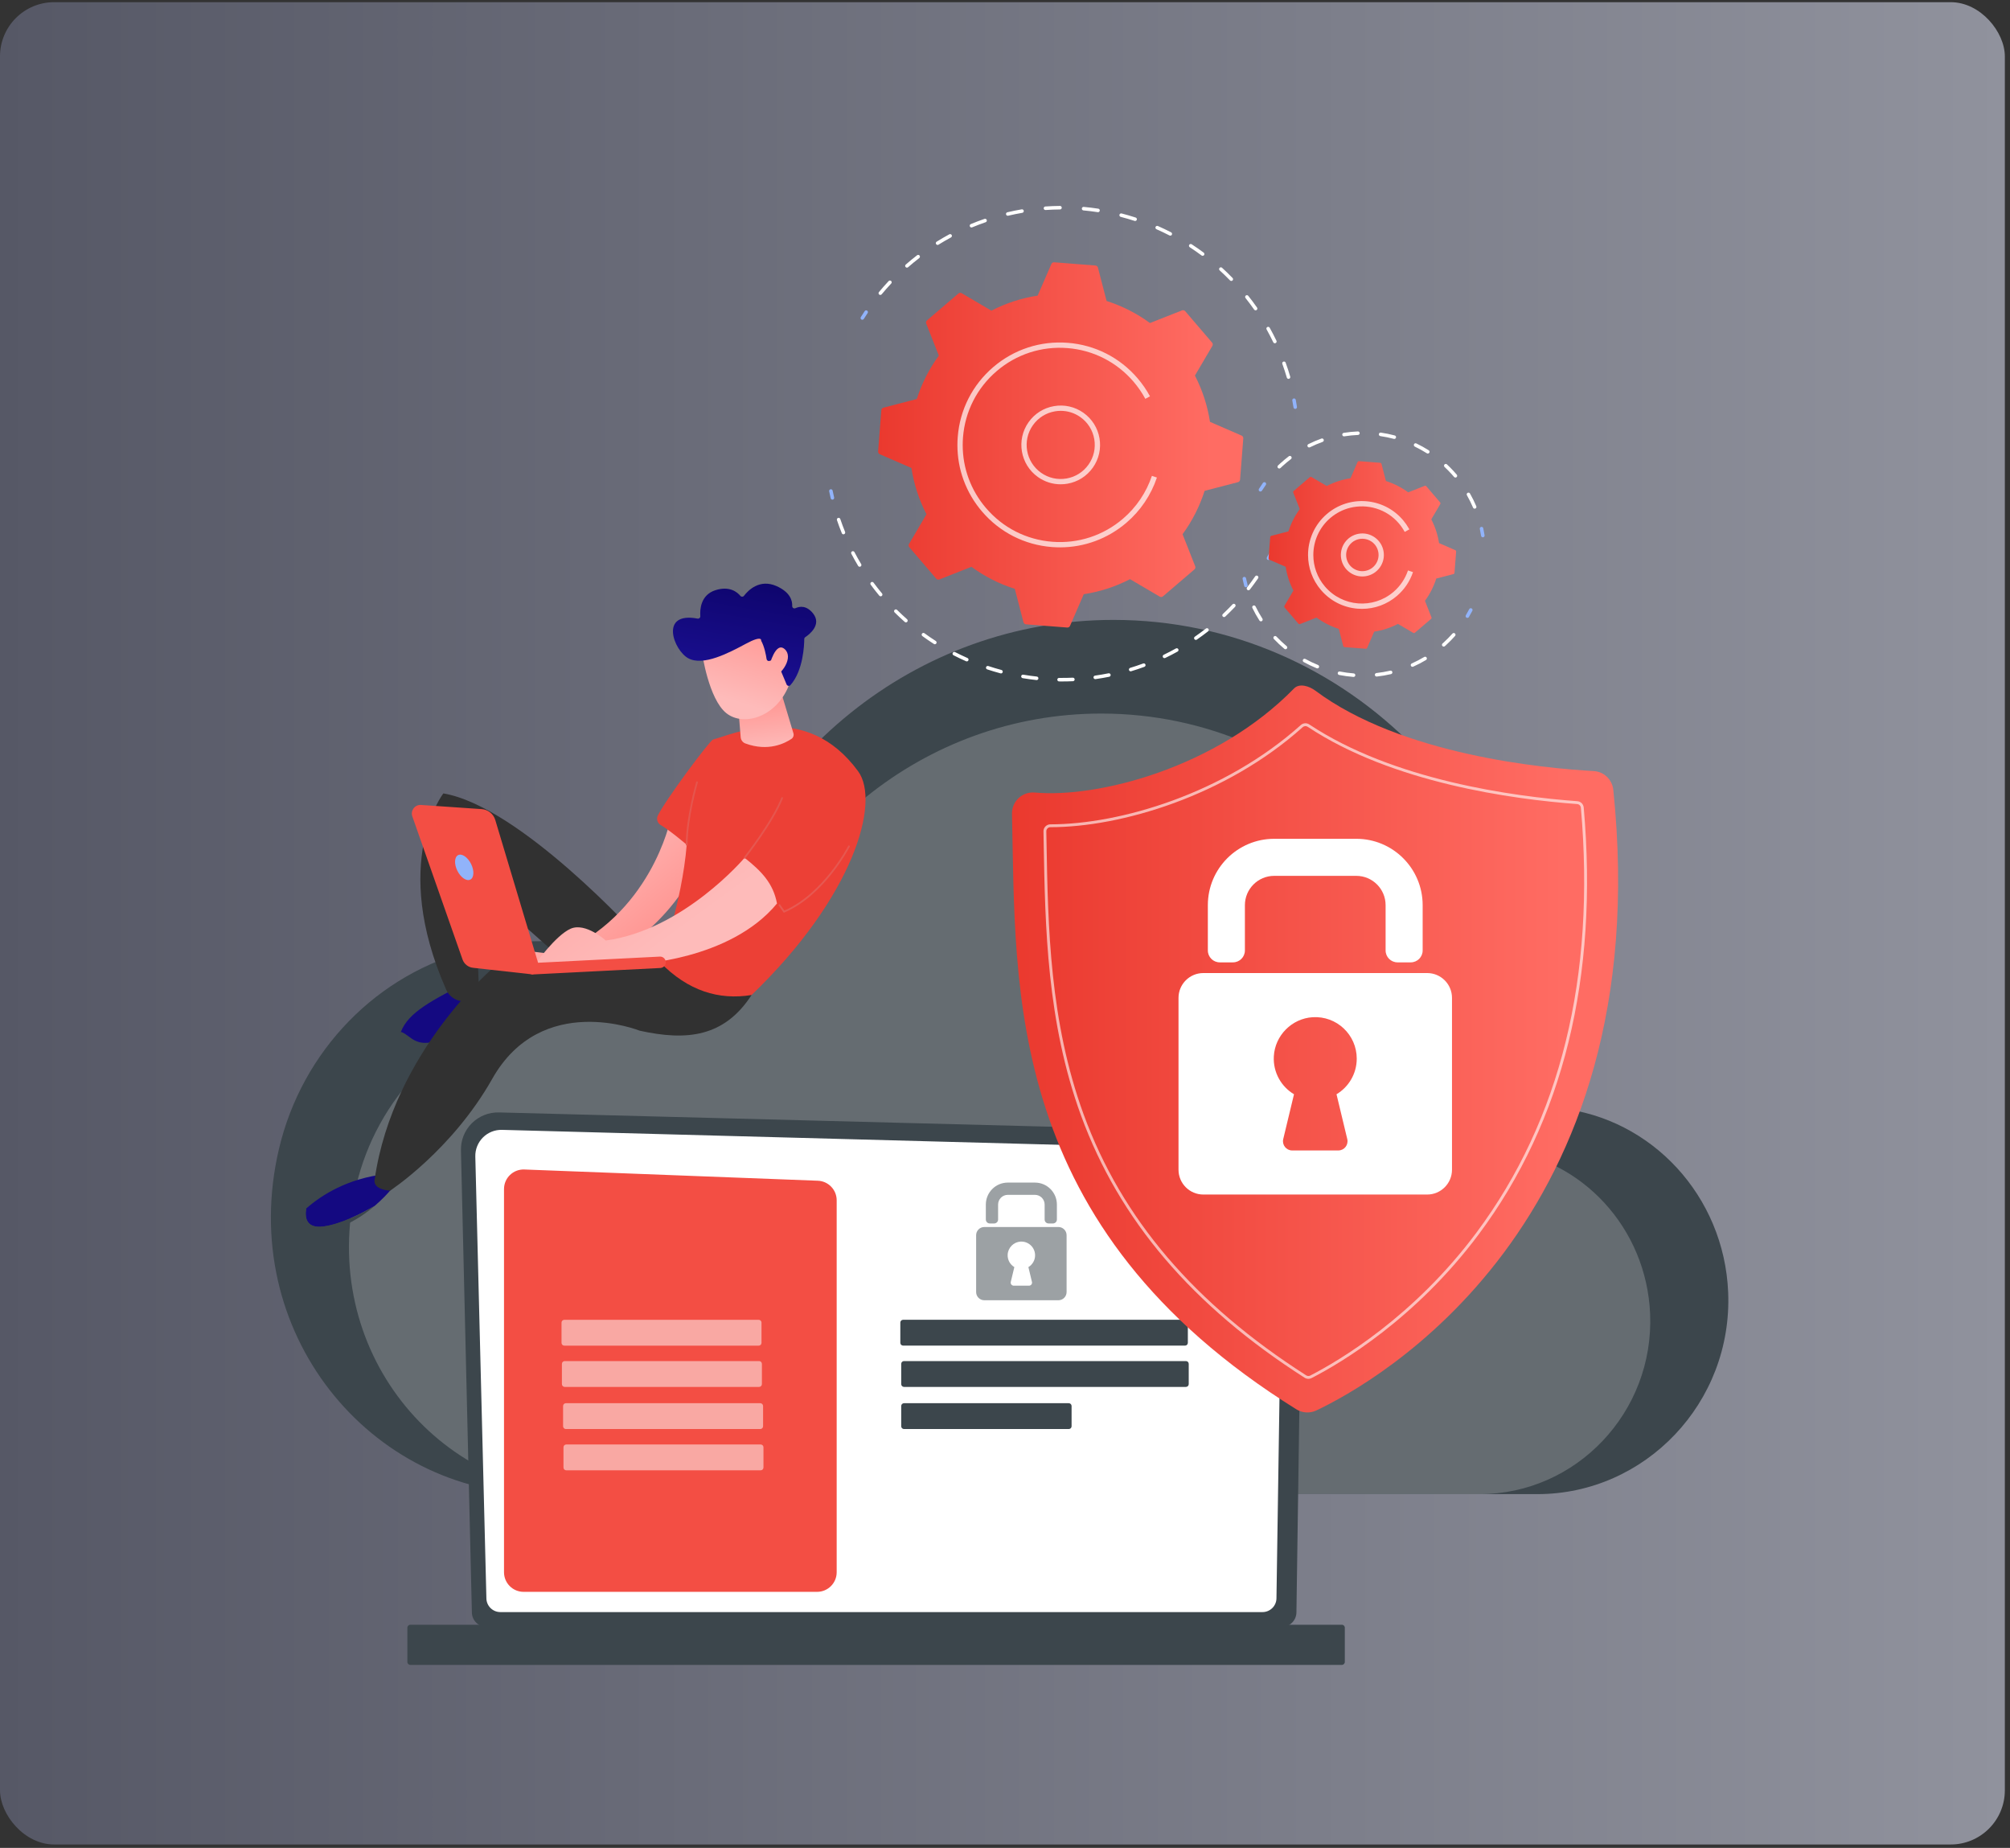 <svg width="371" height="341" viewBox="0 0 371 341" fill="none" xmlns="http://www.w3.org/2000/svg">
<rect x="0" y="0" width="371" height="341" fill="#333333" stroke="none"/>
<rect y="0.401" width="370.048" height="339.974" rx="10" fill="url(#paint0_linear_2024_8226)"/>
<path d="M51.482 212.056C55.746 193.856 69.689 179.57 87.44 175.2C99.643 172.196 111.352 173.808 121.248 178.676C124.53 180.29 128.431 178.463 129.34 174.848C138.088 140.081 168.877 114.395 205.519 114.395C248.967 114.395 284.189 150.509 284.189 195.058C284.189 196.241 284.166 197.856 284.146 199.406C284.3 202.738 285.718 204.152 287.836 204.507C304.859 206.324 318.237 220.713 318.979 238.46C319.832 258.838 303.656 275.721 283.763 275.721H99.759C68.26 275.721 43.597 245.711 51.482 212.056Z" fill="#3C464C"/>
<path opacity="0.21" d="M65.733 218.876C69.54 202.626 81.99 189.87 97.839 185.969C108.735 183.287 119.189 184.726 128.025 189.072C130.956 190.514 134.438 188.882 135.25 185.655C143.061 154.612 170.552 131.678 203.268 131.678C242.062 131.678 273.51 163.923 273.51 203.7C273.51 204.756 273.489 206.198 273.471 207.582C273.609 210.556 274.876 211.819 276.766 212.136C291.965 213.758 303.91 226.606 304.573 242.452C305.334 260.647 290.891 275.721 273.13 275.721H108.838C80.713 275.721 58.693 248.926 65.733 218.876Z" fill="white"/>
<path d="M87.097 297.522C87.097 299.013 88.318 300.233 89.811 300.233H236.577C238.07 300.233 239.291 299.013 239.291 297.522L240.512 213.179C240.512 211.688 238.755 208.777 235.535 208.995L92.099 205.284C90.227 205.236 88.416 205.957 87.089 207.279C85.763 208.601 85.037 210.408 85.082 212.279L87.097 297.522Z" fill="#3C464C"/>
<path d="M89.777 294.92C89.777 296.333 90.932 297.488 92.344 297.488H233.038C234.45 297.488 235.606 296.333 235.606 294.92L236.758 218.354C236.622 213.746 232.583 212.09 230.134 212.188L92.664 208.5C91.348 208.464 90.076 208.971 89.144 209.901C88.212 210.831 87.699 212.103 87.732 213.419L89.777 294.92Z" fill="white"/>
<path d="M234.085 258.546C234.083 258.546 234.082 258.546 234.082 258.546C233.872 258.543 233.706 258.372 233.709 258.164L233.8 251.954C233.803 251.749 233.971 251.584 234.176 251.584C234.178 251.584 234.18 251.584 234.18 251.584C234.39 251.587 234.556 251.758 234.552 251.966L234.461 258.175C234.458 258.381 234.29 258.546 234.085 258.546Z" fill="white"/>
<path d="M234.309 243.329C234.309 243.329 234.305 243.329 234.303 243.329C234.095 243.326 233.929 243.155 233.932 242.947L234.281 219.165C234.275 217.752 233.846 216.625 233.007 215.82C231.44 214.32 228.953 214.396 228.848 214.401L184.91 213.223C184.702 213.218 184.538 213.044 184.544 212.837C184.549 212.629 184.709 212.452 184.93 212.471L228.842 213.649C229.115 213.633 231.764 213.587 233.527 215.277C234.519 216.228 235.026 217.537 235.034 219.169L234.685 242.959C234.682 243.165 234.514 243.329 234.309 243.329Z" fill="white"/>
<path d="M75.738 307.235H247.675C247.976 307.235 248.222 306.989 248.222 306.688V300.371C248.222 300.07 247.976 299.824 247.675 299.824H75.738C75.437 299.824 75.191 300.07 75.191 300.371V306.688C75.191 306.989 75.437 307.235 75.738 307.235Z" fill="#3C464C"/>
<path d="M150.816 293.753H96.645C94.648 293.753 93.029 292.134 93.029 290.137V219.427C93.029 217.376 94.734 215.735 96.784 215.814L150.954 217.887C152.896 217.961 154.432 219.557 154.432 221.5V290.137C154.432 292.134 152.813 293.753 150.816 293.753Z" fill="#F34E44"/>
<path opacity="0.51" d="M140.041 248.321H104.159C103.875 248.321 103.644 248.09 103.644 247.805V244.068C103.644 243.783 103.875 243.552 104.159 243.552H140.041C140.326 243.552 140.557 243.783 140.557 244.068V247.805C140.557 248.09 140.326 248.321 140.041 248.321Z" fill="white"/>
<path opacity="0.51" d="M140.114 255.936H104.232C103.947 255.936 103.716 255.705 103.716 255.42V251.683C103.716 251.398 103.947 251.167 104.232 251.167H140.114C140.399 251.167 140.629 251.398 140.629 251.683V255.42C140.629 255.705 140.399 255.936 140.114 255.936Z" fill="white"/>
<path opacity="0.51" d="M140.33 263.711H104.448C104.164 263.711 103.933 263.48 103.933 263.195V259.458C103.933 259.173 104.164 258.942 104.448 258.942H140.33C140.615 258.942 140.846 259.173 140.846 259.458V263.195C140.846 263.48 140.615 263.711 140.33 263.711Z" fill="white"/>
<path opacity="0.51" d="M140.403 271.326H104.521C104.236 271.326 104.005 271.095 104.005 270.81V267.073C104.005 266.788 104.236 266.557 104.521 266.557H140.403C140.687 266.557 140.918 266.788 140.918 267.073V270.81C140.918 271.095 140.687 271.326 140.403 271.326Z" fill="white"/>
<path d="M218.733 248.315H166.694C166.409 248.315 166.179 248.084 166.179 247.799V244.062C166.179 243.777 166.41 243.546 166.694 243.546H218.733C219.018 243.546 219.249 243.777 219.249 244.062V247.799C219.249 248.084 219.018 248.315 218.733 248.315Z" fill="#3C464C"/>
<path d="M218.897 255.936H166.859C166.574 255.936 166.343 255.705 166.343 255.42V251.683C166.343 251.398 166.574 251.167 166.859 251.167H218.897C219.182 251.167 219.413 251.398 219.413 251.683V255.42C219.413 255.705 219.182 255.936 218.897 255.936Z" fill="#3C464C"/>
<path d="M197.274 263.711H166.859C166.574 263.711 166.343 263.48 166.343 263.195V259.458C166.343 259.173 166.574 258.942 166.859 258.942H197.274C197.559 258.942 197.79 259.173 197.79 259.458V263.195C197.79 263.48 197.559 263.711 197.274 263.711Z" fill="#3C464C"/>
<g opacity="0.51">
<path d="M194.351 225.773H193.543C193.141 225.773 192.816 225.448 192.816 225.047V222.284C192.816 221.295 192.014 220.493 191.025 220.493H186.016C185.027 220.493 184.226 221.295 184.226 222.284V225.047C184.226 225.448 183.9 225.773 183.499 225.773H182.69C182.289 225.773 181.964 225.448 181.964 225.047V222.284C181.964 220.045 183.778 218.231 186.016 218.231H191.025C193.264 218.231 195.078 220.045 195.078 222.284V225.047C195.078 225.448 194.753 225.773 194.351 225.773Z" fill="#3C464C"/>
<path d="M195.353 226.426H181.688C180.851 226.426 180.172 227.104 180.172 227.942V238.429C180.172 239.266 180.851 239.945 181.688 239.945H195.353C196.19 239.945 196.869 239.266 196.869 238.429V227.942C196.869 227.104 196.19 226.426 195.353 226.426ZM190.476 236.562C190.561 236.915 190.293 237.255 189.93 237.255H187.112C186.748 237.255 186.481 236.915 186.566 236.562L187.223 233.824C186.447 233.36 185.939 232.493 185.991 231.512C186.059 230.241 187.089 229.2 188.359 229.121C189.831 229.03 191.054 230.197 191.054 231.649C191.054 232.574 190.558 233.382 189.818 233.825L190.476 236.562Z" fill="#3C464C"/>
</g>
<path d="M234.129 103.34C234.075 103.34 234.021 103.327 233.971 103.299C233.814 103.212 233.757 103.014 233.844 102.857C234.054 102.48 234.257 102.1 234.454 101.718C234.536 101.559 234.732 101.496 234.893 101.578C235.052 101.661 235.115 101.857 235.033 102.017C234.832 102.405 234.626 102.79 234.413 103.173C234.354 103.28 234.243 103.34 234.129 103.34Z" fill="#91B3FA"/>
<path d="M196.052 125.752C195.859 125.752 195.667 125.751 195.475 125.748C195.295 125.746 195.152 125.598 195.154 125.418C195.156 125.24 195.302 125.097 195.479 125.097H195.484C196.326 125.109 197.176 125.095 198.017 125.057C198.184 125.045 198.348 125.187 198.356 125.367C198.365 125.547 198.226 125.699 198.046 125.707C197.385 125.737 196.714 125.752 196.052 125.752ZM191.341 125.498C191.329 125.498 191.317 125.497 191.305 125.496C190.455 125.404 189.598 125.286 188.758 125.145C188.581 125.115 188.462 124.948 188.491 124.77C188.521 124.593 188.689 124.472 188.866 124.503C189.694 124.642 190.538 124.758 191.375 124.849C191.554 124.868 191.683 125.029 191.664 125.207C191.646 125.374 191.505 125.498 191.341 125.498ZM202.16 125.324C202 125.324 201.861 125.206 201.838 125.044C201.813 124.866 201.937 124.701 202.115 124.676C202.948 124.559 203.788 124.415 204.612 124.249C204.787 124.214 204.96 124.328 204.996 124.504C205.031 124.68 204.917 124.852 204.741 124.887C203.904 125.056 203.051 125.201 202.206 125.321C202.19 125.323 202.175 125.324 202.16 125.324ZM184.761 124.272C184.733 124.272 184.704 124.268 184.676 124.26C183.851 124.04 183.023 123.793 182.213 123.525C182.042 123.468 181.95 123.284 182.006 123.113C182.062 122.943 182.246 122.851 182.417 122.907C183.215 123.17 184.032 123.415 184.844 123.632C185.018 123.678 185.121 123.856 185.075 124.03C185.036 124.175 184.904 124.272 184.761 124.272ZM208.698 123.882C208.558 123.882 208.429 123.791 208.386 123.651C208.334 123.479 208.432 123.297 208.604 123.245C209.41 123.001 210.218 122.729 211.006 122.439C211.174 122.377 211.361 122.463 211.424 122.632C211.486 122.801 211.399 122.988 211.231 123.05C210.431 123.345 209.611 123.62 208.792 123.868C208.761 123.878 208.729 123.882 208.698 123.882ZM178.445 122.052C178.401 122.052 178.357 122.043 178.314 122.024C177.532 121.679 176.751 121.307 175.993 120.918C175.834 120.836 175.771 120.64 175.853 120.48C175.935 120.321 176.13 120.257 176.291 120.339C177.037 120.722 177.806 121.089 178.577 121.428C178.742 121.501 178.816 121.693 178.743 121.858C178.69 121.979 178.57 122.052 178.445 122.052ZM214.936 121.451C214.815 121.451 214.698 121.384 214.642 121.267C214.564 121.105 214.632 120.911 214.794 120.832C215.551 120.468 216.308 120.075 217.044 119.666C217.202 119.578 217.399 119.635 217.487 119.792C217.574 119.949 217.518 120.147 217.361 120.235C216.614 120.65 215.846 121.049 215.077 121.419C215.031 121.441 214.983 121.451 214.936 121.451ZM172.549 118.887C172.489 118.887 172.428 118.87 172.374 118.835C171.655 118.374 170.941 117.886 170.252 117.384C170.107 117.279 170.074 117.075 170.18 116.93C170.286 116.784 170.49 116.753 170.635 116.858C171.314 117.352 172.017 117.833 172.725 118.287C172.877 118.384 172.921 118.586 172.824 118.737C172.761 118.834 172.656 118.887 172.549 118.887ZM220.724 118.087C220.621 118.087 220.519 118.038 220.456 117.946C220.354 117.798 220.391 117.595 220.539 117.493C221.232 117.016 221.919 116.511 222.582 115.994C222.724 115.883 222.929 115.908 223.04 116.05C223.15 116.192 223.125 116.397 222.983 116.507C222.309 117.032 221.612 117.544 220.909 118.029C220.852 118.068 220.788 118.087 220.724 118.087ZM167.213 114.851C167.136 114.851 167.059 114.824 166.997 114.769C166.36 114.205 165.729 113.613 165.122 113.01C164.995 112.883 164.994 112.677 165.121 112.549C165.248 112.422 165.454 112.421 165.581 112.548C166.179 113.143 166.801 113.726 167.429 114.281C167.563 114.401 167.576 114.606 167.457 114.741C167.392 114.814 167.303 114.851 167.213 114.851ZM225.932 113.874C225.845 113.874 225.759 113.839 225.695 113.772C225.571 113.641 225.577 113.435 225.708 113.311C226.321 112.733 226.924 112.131 227.5 111.52C227.624 111.39 227.83 111.384 227.96 111.507C228.091 111.631 228.097 111.837 227.974 111.967C227.388 112.587 226.777 113.199 226.155 113.785C226.092 113.844 226.012 113.874 225.932 113.874ZM162.552 110.045C162.458 110.045 162.366 110.005 162.301 109.928C161.756 109.273 161.222 108.592 160.714 107.905C160.607 107.76 160.638 107.557 160.782 107.45C160.928 107.343 161.131 107.374 161.238 107.518C161.738 108.195 162.264 108.866 162.802 109.511C162.917 109.649 162.898 109.855 162.76 109.97C162.699 110.02 162.625 110.045 162.552 110.045ZM230.437 108.924C230.367 108.924 230.297 108.901 230.237 108.855C230.095 108.745 230.07 108.54 230.18 108.398C230.699 107.732 231.202 107.045 231.677 106.355C231.779 106.206 231.982 106.169 232.13 106.271C232.278 106.373 232.315 106.575 232.214 106.723C231.731 107.424 231.22 108.122 230.694 108.798C230.63 108.88 230.534 108.924 230.437 108.924ZM158.673 104.588C158.563 104.588 158.455 104.532 158.394 104.43C157.953 103.696 157.529 102.941 157.136 102.187C157.053 102.028 157.114 101.831 157.274 101.748C157.432 101.665 157.63 101.726 157.713 101.886C158.101 102.628 158.518 103.371 158.952 104.095C159.045 104.249 158.995 104.449 158.841 104.542C158.788 104.573 158.73 104.588 158.673 104.588ZM155.681 98.6C155.553 98.6 155.431 98.523 155.379 98.396C155.057 97.603 154.756 96.792 154.483 95.986C154.425 95.816 154.516 95.631 154.687 95.574C154.855 95.516 155.041 95.608 155.099 95.778C155.368 96.572 155.665 97.37 155.983 98.152C156.05 98.318 155.97 98.508 155.803 98.576C155.763 98.592 155.722 98.6 155.681 98.6Z" fill="white"/>
<path d="M153.644 92.204C153.497 92.204 153.363 92.103 153.328 91.953C153.228 91.526 153.134 91.1 153.047 90.672C153.011 90.496 153.125 90.324 153.301 90.288C153.477 90.253 153.649 90.365 153.685 90.542C153.771 90.964 153.863 91.384 153.962 91.804C154.003 91.979 153.894 92.154 153.719 92.195C153.694 92.201 153.669 92.204 153.644 92.204Z" fill="#91B3FA"/>
<path d="M159.164 59.01C159.104 59.01 159.044 58.994 158.99 58.96C158.838 58.864 158.793 58.663 158.889 58.511C159.121 58.142 159.359 57.776 159.604 57.413C159.704 57.263 159.906 57.223 160.055 57.324C160.205 57.424 160.244 57.627 160.144 57.776C159.903 58.134 159.668 58.495 159.439 58.858C159.378 58.956 159.272 59.01 159.164 59.01Z" fill="#91B3FA"/>
<path d="M237.832 69.914C237.691 69.914 237.561 69.823 237.519 69.68C237.271 68.832 236.992 67.98 236.691 67.149C236.63 66.98 236.718 66.793 236.887 66.732C237.055 66.671 237.243 66.759 237.304 66.928C237.609 67.771 237.892 68.636 238.144 69.497C238.195 69.67 238.096 69.851 237.923 69.901C237.893 69.91 237.862 69.914 237.832 69.914ZM235.31 63.344C235.188 63.344 235.072 63.276 235.016 63.16C234.632 62.361 234.219 61.566 233.788 60.796C233.7 60.639 233.756 60.441 233.913 60.353C234.07 60.266 234.269 60.322 234.356 60.478C234.793 61.26 235.213 62.067 235.603 62.878C235.681 63.04 235.612 63.234 235.45 63.312C235.405 63.334 235.357 63.344 235.31 63.344ZM231.755 57.27C231.652 57.27 231.551 57.221 231.488 57.131C230.982 56.408 230.445 55.69 229.894 54.997C229.782 54.856 229.805 54.652 229.946 54.54C230.087 54.427 230.291 54.451 230.403 54.592C230.963 55.295 231.507 56.023 232.021 56.758C232.124 56.905 232.089 57.108 231.941 57.211C231.885 57.251 231.819 57.27 231.755 57.27ZM162.485 54.429C162.412 54.429 162.338 54.404 162.277 54.354C162.139 54.239 162.12 54.034 162.235 53.896C162.806 53.208 163.408 52.526 164.024 51.87C164.147 51.738 164.353 51.732 164.484 51.855C164.615 51.978 164.622 52.184 164.499 52.315C163.892 52.962 163.298 53.634 162.736 54.311C162.671 54.389 162.579 54.429 162.485 54.429ZM227.269 51.846C227.184 51.846 227.099 51.813 227.036 51.748C226.422 51.115 225.779 50.492 225.124 49.895C224.991 49.773 224.982 49.568 225.103 49.435C225.224 49.301 225.43 49.292 225.563 49.413C226.228 50.02 226.88 50.653 227.503 51.294C227.628 51.423 227.625 51.629 227.496 51.755C227.433 51.816 227.351 51.846 227.269 51.846ZM167.4 49.391C167.309 49.391 167.219 49.354 167.155 49.28C167.036 49.145 167.05 48.939 167.185 48.821C167.863 48.229 168.566 47.652 169.275 47.104C169.419 46.995 169.622 47.021 169.732 47.163C169.842 47.305 169.815 47.51 169.673 47.62C168.974 48.159 168.281 48.728 167.614 49.311C167.552 49.365 167.476 49.391 167.4 49.391ZM221.98 47.208C221.912 47.208 221.845 47.187 221.786 47.144C221.076 46.617 220.342 46.105 219.601 45.623C219.451 45.526 219.408 45.324 219.506 45.173C219.604 45.023 219.805 44.98 219.957 45.078C220.708 45.567 221.454 46.086 222.174 46.621C222.319 46.729 222.349 46.933 222.242 47.077C222.178 47.163 222.079 47.208 221.98 47.208ZM173.056 45.2C172.947 45.2 172.841 45.145 172.779 45.046C172.684 44.894 172.731 44.693 172.883 44.598C173.645 44.124 174.432 43.667 175.222 43.24C175.381 43.154 175.578 43.214 175.664 43.372C175.749 43.53 175.69 43.727 175.532 43.813C174.753 44.233 173.978 44.683 173.227 45.15C173.174 45.184 173.115 45.2 173.056 45.2ZM216.01 43.486C215.96 43.486 215.909 43.474 215.862 43.45C215.077 43.045 214.268 42.659 213.459 42.303C213.294 42.231 213.219 42.039 213.292 41.874C213.364 41.71 213.556 41.635 213.721 41.708C214.542 42.069 215.363 42.46 216.16 42.871C216.32 42.953 216.382 43.15 216.3 43.309C216.242 43.422 216.128 43.486 216.01 43.486ZM179.314 41.977C179.186 41.977 179.065 41.901 179.013 41.776C178.944 41.61 179.023 41.42 179.189 41.351C180.015 41.007 180.866 40.684 181.717 40.391C181.887 40.333 182.072 40.422 182.131 40.592C182.189 40.762 182.099 40.948 181.929 41.006C181.091 41.295 180.253 41.613 179.439 41.952C179.398 41.969 179.355 41.977 179.314 41.977ZM209.516 40.779C209.483 40.779 209.449 40.774 209.416 40.763C208.576 40.491 207.715 40.241 206.859 40.02C206.685 39.976 206.58 39.798 206.625 39.624C206.669 39.45 206.85 39.345 207.021 39.39C207.89 39.614 208.764 39.867 209.617 40.144C209.788 40.199 209.881 40.383 209.826 40.554C209.781 40.692 209.654 40.779 209.516 40.779ZM186.01 39.812C185.863 39.812 185.729 39.711 185.693 39.561C185.652 39.386 185.761 39.211 185.936 39.17C186.811 38.964 187.703 38.782 188.585 38.631C188.767 38.603 188.931 38.72 188.961 38.897C188.992 39.075 188.872 39.243 188.695 39.273C187.826 39.422 186.947 39.6 186.085 39.804C186.06 39.809 186.035 39.812 186.01 39.812ZM202.67 39.156C202.654 39.156 202.637 39.154 202.62 39.152C201.746 39.017 200.857 38.909 199.976 38.829C199.797 38.813 199.666 38.654 199.682 38.475C199.698 38.296 199.853 38.164 200.035 38.181C200.929 38.262 201.832 38.372 202.719 38.508C202.897 38.536 203.019 38.702 202.991 38.879C202.967 39.04 202.828 39.156 202.67 39.156ZM192.969 38.756C192.799 38.756 192.656 38.625 192.644 38.453C192.632 38.274 192.767 38.118 192.946 38.106C193.84 38.043 194.749 38.008 195.647 38H195.65C195.829 38 195.974 38.144 195.976 38.323C195.977 38.503 195.833 38.649 195.653 38.651C194.768 38.659 193.872 38.694 192.992 38.755C192.984 38.756 192.976 38.756 192.969 38.756Z" fill="white"/>
<path d="M239.07 75.456C238.912 75.456 238.773 75.341 238.748 75.181C238.682 74.756 238.61 74.331 238.53 73.908C238.497 73.731 238.614 73.561 238.791 73.528C238.966 73.497 239.137 73.612 239.17 73.788C239.25 74.218 239.324 74.649 239.392 75.08C239.419 75.258 239.298 75.425 239.12 75.452C239.103 75.455 239.086 75.456 239.07 75.456Z" fill="#91B3FA"/>
<path d="M229.482 80.902C229.499 80.68 229.374 80.471 229.169 80.382L223.334 77.847C222.883 74.911 221.961 72.025 220.556 69.309L223.776 63.828C223.889 63.635 223.867 63.392 223.722 63.223L218.762 57.424C218.617 57.255 218.38 57.196 218.173 57.278L212.259 59.61C209.793 57.801 207.085 56.443 204.254 55.543L202.653 49.385C202.597 49.169 202.411 49.013 202.188 48.996L194.58 48.403C194.358 48.386 194.149 48.511 194.06 48.716L191.525 54.551C188.589 55.002 185.703 55.924 182.987 57.329L177.505 54.109C177.313 53.996 177.07 54.018 176.901 54.163L171.102 59.123C170.933 59.268 170.874 59.505 170.956 59.712L173.288 65.627C171.479 68.092 170.121 70.8 169.22 73.631L163.063 75.232C162.847 75.288 162.691 75.475 162.673 75.697L162.081 83.305C162.063 83.527 162.189 83.736 162.394 83.825L168.229 86.36C168.679 89.296 169.602 92.182 171.007 94.898L167.787 100.38C167.674 100.572 167.695 100.815 167.84 100.984L172.801 106.783C172.946 106.953 173.182 107.011 173.39 106.929L179.304 104.597C181.769 106.406 184.478 107.765 187.309 108.665L188.909 114.822C188.965 115.038 189.152 115.194 189.375 115.211L196.983 115.804C197.205 115.822 197.414 115.696 197.503 115.491L200.037 109.656C202.974 109.206 205.86 108.283 208.575 106.878L214.058 110.098C214.25 110.211 214.493 110.19 214.662 110.045L220.461 105.084C220.63 104.939 220.689 104.703 220.607 104.495L218.275 98.581C220.084 96.115 221.442 93.407 222.342 90.576L228.5 88.976C228.716 88.919 228.872 88.733 228.89 88.51L229.482 80.902Z" fill="url(#paint1_linear_2024_8226)"/>
<path opacity="0.7" d="M195.766 89.37C194.276 89.37 192.826 88.911 191.585 88.033C188.315 85.719 187.538 81.177 189.852 77.908C190.972 76.324 192.643 75.271 194.556 74.944C196.468 74.617 198.394 75.054 199.977 76.174C201.561 77.295 202.614 78.966 202.941 80.878C203.269 82.791 202.832 84.716 201.711 86.3C200.59 87.884 198.919 88.936 197.007 89.264C196.593 89.335 196.178 89.37 195.766 89.37ZM195.795 75.814C195.438 75.814 195.079 75.845 194.72 75.906C193.065 76.189 191.619 77.1 190.649 78.471C188.646 81.301 189.319 85.233 192.149 87.236C193.52 88.207 195.186 88.584 196.842 88.301C198.498 88.018 199.943 87.107 200.914 85.736C201.884 84.365 202.262 82.698 201.979 81.043C201.695 79.388 200.785 77.942 199.414 76.971C198.339 76.211 197.084 75.814 195.795 75.814Z" fill="white"/>
<path opacity="0.7" d="M195.649 101.007C195.152 101.007 194.652 100.988 194.151 100.949C189.117 100.557 184.538 98.228 181.256 94.391C178.301 90.937 176.716 86.633 176.716 82.135C176.716 81.637 176.735 81.138 176.775 80.636C177.167 75.603 179.496 71.023 183.332 67.741C187.169 64.459 192.053 62.868 197.087 63.26C202.121 63.652 206.701 65.981 209.982 69.818C210.859 70.842 211.625 71.958 212.261 73.134L211.402 73.598C210.799 72.483 210.072 71.424 209.24 70.452C206.128 66.814 201.785 64.605 197.012 64.233C192.238 63.865 187.606 65.371 183.967 68.483C180.329 71.595 178.12 75.939 177.748 80.712C177.711 81.187 177.693 81.661 177.693 82.133C177.693 86.399 179.195 90.481 181.998 93.757C185.11 97.395 189.453 99.603 194.227 99.975C199.003 100.348 203.633 98.838 207.271 95.726C209.741 93.613 211.588 90.877 212.614 87.812L213.54 88.123C212.458 91.355 210.51 94.24 207.906 96.468C204.451 99.423 200.147 101.007 195.649 101.007Z" fill="white"/>
<path d="M270.843 114.025C270.787 114.025 270.73 114.011 270.678 113.98C270.523 113.888 270.472 113.689 270.564 113.534C270.782 113.164 270.991 112.787 271.185 112.412C271.267 112.252 271.463 112.19 271.624 112.272C271.783 112.354 271.846 112.551 271.764 112.711C271.564 113.097 271.349 113.485 271.124 113.866C271.063 113.968 270.955 114.025 270.843 114.025Z" fill="#91B3FA"/>
<path d="M249.835 124.919C249.827 124.919 249.818 124.919 249.81 124.918C248.927 124.849 248.04 124.727 247.174 124.556C246.997 124.521 246.883 124.349 246.917 124.173C246.952 123.997 247.124 123.882 247.3 123.917C248.142 124.083 249.003 124.202 249.861 124.269C250.04 124.284 250.174 124.44 250.16 124.619C250.146 124.79 250.004 124.919 249.835 124.919ZM254.093 124.85C253.929 124.85 253.788 124.727 253.769 124.561C253.749 124.382 253.878 124.221 254.057 124.201C254.913 124.105 255.771 123.958 256.605 123.764C256.778 123.722 256.955 123.832 256.995 124.008C257.036 124.183 256.927 124.358 256.752 124.398C255.893 124.598 255.011 124.75 254.129 124.848C254.117 124.85 254.105 124.85 254.093 124.85ZM243.156 123.343C243.115 123.343 243.074 123.335 243.033 123.319C242.215 122.986 241.407 122.601 240.632 122.174C240.474 122.087 240.417 121.889 240.503 121.732C240.59 121.574 240.788 121.517 240.946 121.604C241.699 122.018 242.484 122.392 243.279 122.715C243.445 122.783 243.525 122.973 243.458 123.14C243.406 123.266 243.285 123.343 243.156 123.343ZM260.716 123.051C260.591 123.051 260.472 122.979 260.418 122.858C260.345 122.694 260.419 122.501 260.583 122.428C261.367 122.077 262.14 121.676 262.877 121.236C263.03 121.143 263.231 121.194 263.323 121.348C263.415 121.503 263.365 121.703 263.211 121.795C262.451 122.248 261.656 122.661 260.848 123.022C260.805 123.042 260.76 123.051 260.716 123.051ZM237.275 119.81C237.202 119.81 237.128 119.786 237.067 119.735C236.39 119.17 235.738 118.557 235.128 117.914C235.004 117.783 235.009 117.577 235.14 117.453C235.27 117.33 235.477 117.335 235.6 117.466C236.193 118.091 236.827 118.686 237.484 119.235C237.622 119.35 237.641 119.556 237.525 119.694C237.461 119.771 237.369 119.81 237.275 119.81ZM266.476 119.32C266.386 119.32 266.297 119.283 266.233 119.211C266.113 119.077 266.125 118.871 266.259 118.751L266.45 118.579C267.023 118.056 267.573 117.499 268.087 116.922C268.206 116.787 268.412 116.775 268.546 116.895C268.681 117.015 268.693 117.221 268.573 117.355C268.045 117.949 267.478 118.523 266.889 119.06L266.693 119.237C266.63 119.292 266.553 119.32 266.476 119.32ZM232.737 114.663C232.63 114.663 232.525 114.61 232.463 114.513C231.986 113.769 231.548 112.988 231.162 112.191C231.083 112.029 231.151 111.835 231.312 111.756C231.475 111.678 231.669 111.745 231.747 111.907C232.123 112.68 232.548 113.439 233.011 114.162C233.108 114.313 233.064 114.515 232.913 114.612C232.858 114.647 232.797 114.663 232.737 114.663Z" fill="white"/>
<path d="M229.969 108.369C229.825 108.369 229.693 108.273 229.654 108.127C229.542 107.704 229.441 107.272 229.354 106.842C229.318 106.666 229.431 106.494 229.608 106.459C229.784 106.423 229.956 106.536 229.991 106.713C230.076 107.13 230.175 107.549 230.284 107.961C230.33 108.134 230.226 108.313 230.052 108.359C230.024 108.366 229.996 108.369 229.969 108.369Z" fill="#91B3FA"/>
<path d="M232.65 90.705C232.59 90.705 232.53 90.689 232.476 90.655C232.324 90.559 232.279 90.358 232.375 90.206C232.608 89.835 232.856 89.466 233.111 89.109C233.215 88.964 233.419 88.93 233.565 89.034C233.711 89.138 233.745 89.342 233.64 89.488C233.393 89.834 233.152 90.192 232.925 90.553C232.864 90.651 232.758 90.705 232.65 90.705Z" fill="#91B3FA"/>
<path d="M272.189 93.871C272.063 93.871 271.943 93.796 271.89 93.672C271.56 92.895 271.18 92.128 270.761 91.393C270.672 91.237 270.727 91.038 270.883 90.949C271.039 90.86 271.238 90.915 271.327 91.071C271.758 91.828 272.149 92.617 272.489 93.418C272.56 93.583 272.482 93.774 272.317 93.845C272.275 93.862 272.232 93.871 272.189 93.871ZM268.638 88.128C268.546 88.128 268.454 88.089 268.39 88.013C268.224 87.818 268.054 87.625 267.88 87.434C267.482 86.999 267.063 86.575 266.634 86.173C266.502 86.05 266.496 85.844 266.618 85.713C266.741 85.581 266.947 85.575 267.079 85.698C267.52 86.111 267.952 86.548 268.36 86.996C268.54 87.192 268.715 87.39 268.886 87.591C269.002 87.728 268.986 87.934 268.849 88.05C268.788 88.102 268.713 88.128 268.638 88.128ZM236.121 86.458C236.035 86.458 235.949 86.425 235.885 86.358C235.761 86.227 235.766 86.021 235.896 85.897C236.028 85.772 236.161 85.647 236.296 85.524C236.805 85.06 237.34 84.614 237.887 84.198C238.03 84.089 238.234 84.117 238.343 84.261C238.452 84.404 238.424 84.608 238.281 84.716C237.749 85.121 237.229 85.554 236.735 86.004C236.604 86.125 236.474 86.246 236.346 86.368C236.282 86.428 236.202 86.458 236.121 86.458ZM263.542 83.698C263.482 83.698 263.422 83.682 263.368 83.648C262.654 83.196 261.906 82.782 261.145 82.416C260.983 82.339 260.914 82.144 260.992 81.982C261.07 81.82 261.263 81.751 261.426 81.83C262.21 82.206 262.98 82.633 263.716 83.097C263.868 83.194 263.913 83.394 263.817 83.546C263.755 83.644 263.65 83.698 263.542 83.698ZM241.644 82.574C241.524 82.574 241.409 82.508 241.352 82.393C241.272 82.232 241.338 82.037 241.499 81.957C242.276 81.57 243.087 81.225 243.907 80.929C244.077 80.869 244.263 80.956 244.324 81.125C244.385 81.294 244.297 81.481 244.128 81.542C243.331 81.829 242.543 82.164 241.788 82.54C241.742 82.563 241.692 82.574 241.644 82.574ZM257.356 80.998C257.329 80.998 257.3 80.995 257.272 80.987C256.456 80.77 255.618 80.599 254.781 80.477C254.603 80.451 254.48 80.286 254.506 80.108C254.532 79.93 254.696 79.802 254.875 79.833C255.736 79.958 256.599 80.135 257.44 80.358C257.613 80.404 257.717 80.582 257.671 80.756C257.632 80.902 257.5 80.998 257.356 80.998ZM248.076 80.522C247.918 80.522 247.78 80.407 247.754 80.247C247.726 80.07 247.847 79.903 248.025 79.875C248.882 79.739 249.759 79.652 250.63 79.615C250.81 79.611 250.962 79.747 250.969 79.927C250.977 80.106 250.837 80.258 250.658 80.266C249.811 80.301 248.96 80.386 248.127 80.518C248.11 80.521 248.092 80.522 248.076 80.522Z" fill="white"/>
<path d="M273.696 99.153C273.539 99.153 273.4 99.038 273.375 98.877C273.309 98.457 273.231 98.033 273.141 97.617C273.103 97.441 273.215 97.268 273.39 97.23C273.569 97.192 273.739 97.304 273.777 97.479C273.87 97.907 273.951 98.344 274.018 98.777C274.046 98.954 273.924 99.121 273.747 99.149C273.73 99.151 273.713 99.153 273.696 99.153Z" fill="#91B3FA"/>
<path d="M268.771 101.792C268.78 101.678 268.716 101.57 268.611 101.525L265.613 100.223C265.382 98.714 264.908 97.232 264.186 95.837L265.84 93.021C265.898 92.922 265.887 92.797 265.813 92.71L263.265 89.732C263.19 89.645 263.069 89.614 262.962 89.656L259.924 90.854C258.658 89.925 257.267 89.228 255.812 88.765L254.99 85.602C254.961 85.491 254.865 85.411 254.751 85.402L250.843 85.098C250.729 85.089 250.621 85.153 250.576 85.258L249.274 88.256C247.765 88.487 246.283 88.961 244.888 89.683L242.072 88.029C241.973 87.971 241.849 87.982 241.762 88.056L238.783 90.605C238.696 90.679 238.665 90.8 238.708 90.907L239.906 93.945C238.976 95.212 238.279 96.603 237.816 98.057L234.653 98.879C234.543 98.908 234.462 99.004 234.453 99.118L234.149 103.026C234.14 103.14 234.204 103.248 234.309 103.293L237.307 104.595C237.538 106.104 238.012 107.586 238.734 108.981L237.08 111.797C237.022 111.896 237.033 112.021 237.107 112.108L239.655 115.087C239.73 115.174 239.851 115.204 239.958 115.162L242.996 113.964C244.262 114.893 245.654 115.591 247.108 116.053L247.93 119.216C247.959 119.327 248.055 119.407 248.169 119.416L252.077 119.721C252.191 119.729 252.299 119.665 252.344 119.56L253.646 116.563C255.155 116.331 256.637 115.857 258.032 115.135L260.848 116.789C260.947 116.847 261.072 116.836 261.159 116.762L264.137 114.214C264.224 114.139 264.255 114.018 264.213 113.911L263.015 110.873C263.944 109.607 264.641 108.216 265.104 106.761L268.267 105.939C268.378 105.91 268.458 105.814 268.467 105.7L268.771 101.792Z" fill="url(#paint2_linear_2024_8226)"/>
<path opacity="0.7" d="M251.451 106.379C250.637 106.379 249.845 106.129 249.167 105.649C247.381 104.385 246.956 101.903 248.22 100.116C248.833 99.251 249.746 98.676 250.79 98.497C251.835 98.318 252.888 98.557 253.753 99.169C254.618 99.782 255.193 100.695 255.372 101.739C255.551 102.785 255.312 103.837 254.699 104.702C254.087 105.567 253.174 106.143 252.129 106.321C251.903 106.36 251.676 106.379 251.451 106.379ZM251.464 99.418C250.525 99.418 249.6 99.857 249.017 100.68C248.064 102.027 248.384 103.899 249.731 104.852C250.384 105.313 251.179 105.494 251.964 105.359C252.752 105.224 253.441 104.79 253.902 104.138C254.364 103.485 254.544 102.692 254.409 101.904C254.274 101.116 253.841 100.428 253.189 99.966C252.665 99.596 252.061 99.418 251.464 99.418Z" fill="white"/>
<path opacity="0.7" d="M251.393 112.357C251.131 112.357 250.867 112.347 250.604 112.326C247.955 112.12 245.545 110.894 243.818 108.875C242.217 107.004 241.434 104.705 241.434 102.416C241.434 99.608 242.614 96.815 244.911 94.851C249.078 91.285 255.37 91.775 258.935 95.944C258.963 95.976 258.99 96.009 259.018 96.042C259.405 96.506 259.749 97.004 260.043 97.525C260.045 97.528 260.046 97.529 260.047 97.531C260.051 97.539 260.056 97.547 260.06 97.555C260.067 97.568 260.075 97.582 260.083 97.595C260.087 97.603 260.091 97.611 260.095 97.618C260.108 97.641 260.121 97.665 260.134 97.689L259.275 98.153C258.973 97.595 258.609 97.065 258.193 96.578C255.916 93.917 252.407 92.919 249.219 93.703C247.904 94.027 246.643 94.654 245.545 95.593C243.474 97.365 242.41 99.883 242.41 102.415C242.41 104.479 243.116 106.553 244.56 108.241C247.775 111.999 253.449 112.442 257.208 109.226C258.443 108.169 259.367 106.8 259.881 105.266L260.807 105.576C260.237 107.278 259.212 108.796 257.842 109.968C256.025 111.523 253.759 112.357 251.393 112.357Z" fill="white"/>
<path d="M188.009 147.279C188.812 146.527 189.897 146.154 190.992 146.252C202.708 147.305 224.566 141.662 238.852 127.045C239.844 126.03 241.652 126.604 242.789 127.454C258.677 139.328 285.013 141.787 294.155 142.29C296.046 142.394 297.58 143.861 297.776 145.745C306.09 226.045 253.807 255.144 242.963 260.28C241.778 260.841 240.382 260.76 239.269 260.066C185.225 226.403 187.537 182.625 186.789 150.188C186.764 149.089 187.207 148.03 188.009 147.279Z" fill="url(#paint3_linear_2024_8226)"/>
<path opacity="0.61" d="M241.501 254.447C241.26 254.447 241.018 254.379 240.808 254.245C220.089 241.001 206.585 225.166 199.524 205.838C193.219 188.575 192.91 170.997 192.638 155.488L192.601 153.42C192.594 153.075 192.724 152.75 192.965 152.504C193.209 152.256 193.536 152.119 193.885 152.119H193.885C206.717 152.119 225.976 146.454 240.101 133.796C240.535 133.408 241.177 133.361 241.663 133.684C257.184 143.982 279.323 146.981 291.139 147.851C291.767 147.898 292.263 148.388 292.319 149.017C295.065 180.349 288.548 206.844 272.949 227.765C261.298 243.39 247.483 251.532 242.084 254.307C241.901 254.401 241.701 254.447 241.501 254.447ZM241.844 253.839C247.21 251.081 260.942 242.988 272.527 227.451C288.047 206.636 294.529 180.262 291.795 149.063C291.762 148.692 291.47 148.403 291.1 148.376C279.233 147.501 256.993 144.487 241.373 134.122C241.086 133.932 240.708 133.959 240.452 134.188C226.223 146.938 206.817 152.646 193.896 152.646H193.896C193.678 152.646 193.485 152.726 193.341 152.873C193.199 153.017 193.123 153.208 193.127 153.411L193.164 155.478C193.435 170.946 193.743 188.478 200.019 205.658C207.038 224.873 220.473 240.622 241.092 253.802C241.317 253.946 241.606 253.961 241.844 253.839Z" fill="white"/>
<path d="M260.392 177.591H257.949C256.735 177.591 255.751 176.607 255.751 175.394V167.04C255.751 164.05 253.327 161.626 250.337 161.626H235.194C232.204 161.626 229.78 164.05 229.78 167.04V175.394C229.78 176.607 228.796 177.591 227.582 177.591H225.139C223.925 177.591 222.941 176.607 222.941 175.394V167.04C222.941 160.274 228.427 154.788 235.194 154.788H250.337C257.104 154.788 262.59 160.274 262.59 167.04V175.394C262.59 176.607 261.606 177.591 260.392 177.591Z" fill="white"/>
<path d="M263.422 179.563H222.109C219.578 179.563 217.526 181.615 217.526 184.146V215.852C217.526 218.384 219.578 220.436 222.109 220.436H263.422C265.953 220.436 268.005 218.383 268.005 215.852V184.146C268.005 181.615 265.953 179.563 263.422 179.563ZM248.676 210.206C248.933 211.274 248.123 212.301 247.025 212.301H238.506C237.408 212.301 236.598 211.274 236.855 210.206L238.843 201.932C236.496 200.529 234.962 197.907 235.119 194.94C235.322 191.097 238.436 187.951 242.277 187.713C246.727 187.436 250.423 190.964 250.423 195.355C250.423 198.15 248.925 200.594 246.689 201.932L248.676 210.206Z" fill="white"/>
<path d="M87.098 180.856C87.098 180.856 90.444 181.033 90.855 187.916C90.855 187.916 83.096 194.872 72.615 196.527C71.829 196.652 73.715 191.156 73.999 190.412C75.349 186.87 79.599 184.589 87.098 180.856Z" fill="#140981"/>
<path d="M124.781 172.762H117.72C117.72 172.762 96.049 148.827 81.835 146.413C81.835 146.413 71.941 159.043 82.362 182.641C83.2 184.539 85.545 185.383 87.294 184.266C87.817 183.931 88.192 183.484 88.421 182.922L87.583 162.773C87.583 162.773 106.068 178.941 109.282 182.061C112.495 185.181 128.828 183.28 124.781 172.762Z" fill="#313131"/>
<path d="M56.518 223.013C59.477 220.42 64.191 217.511 70.997 216.676L73.299 218.084C73.299 218.084 71.831 220.249 69.15 222.536C66.686 223.967 62.88 225.906 59.726 226.326C56.659 226.734 56.206 224.881 56.518 223.013Z" fill="#140981"/>
<path d="M73.999 190.412C75.822 191.002 76.624 193.585 81.249 191.877C85.724 190.224 89.051 188.094 90.762 186.865C90.8 187.198 90.833 187.546 90.855 187.917C90.855 187.917 82.674 195.698 72.194 197.353C71.407 197.478 70.783 196.692 71.067 195.948C71.576 194.612 72.493 192.586 73.999 190.412Z" fill="#3C464C"/>
<path d="M54.289 225.227C54.872 224.564 55.617 223.802 56.518 223.013C56.206 224.881 56.658 226.735 59.726 226.326C62.88 225.906 66.686 223.967 69.15 222.536C66.061 225.17 61.362 227.966 55.431 227.802C54.113 227.765 53.418 226.216 54.289 225.227Z" fill="#3C464C"/>
<path d="M124.523 177.87L91.457 178.229C91.457 178.229 72.575 193.851 69.15 217.673C69.15 217.673 68.581 219.425 71.995 219.725C71.995 219.725 83.411 212.269 90.855 199.086C99.982 182.922 118.065 190.198 118.065 190.198C126.752 192.116 133.666 191.402 138.726 183.615L124.523 177.87Z" fill="#313131"/>
<path d="M123.742 151.235C123.742 151.235 120.182 169.074 102.741 176.131L96.538 175.4L95.074 177.734L109.626 178.198C109.626 178.198 122.065 173.271 128.656 159.846C128.873 159.402 132.503 151.909 123.742 151.235Z" fill="url(#paint4_linear_2024_8226)"/>
<path d="M121.834 177.579C121.834 177.579 125.882 166.576 126.752 155.885C126.752 155.885 123.791 153.34 121.94 152.242C121.341 151.886 121.114 151.134 121.417 150.506C122.778 147.687 131.008 136.618 131.624 136.464C134.975 135.628 148.716 129.094 158.394 142.333C162.548 148.014 157.57 165.503 138.726 183.615C132.663 184.603 126.994 182.855 121.834 177.579Z" fill="#EC4036"/>
<path d="M137.431 158.296C137.431 158.296 126.185 171.612 111.807 173.558C111.807 173.558 108.091 170.171 105.328 171.38C102.565 172.589 98.776 177.928 98.776 177.928H117.238C117.238 177.928 134.694 177.313 143.417 166.728C142.715 163.024 140.613 160.811 137.431 158.296Z" fill="url(#paint5_linear_2024_8226)"/>
<path d="M143.992 127.125L146.453 135.331C146.566 135.708 146.426 136.115 146.102 136.337C144.918 137.148 141.821 138.761 137.574 137.193C137.088 137.014 136.755 136.56 136.713 136.044L136.13 128.895L143.992 127.125Z" fill="url(#paint6_linear_2024_8226)"/>
<path d="M129.583 120.478C129.583 120.478 130.793 128.986 134.061 131.602C137.329 134.218 143.696 132.248 145.847 125.835L141.562 114.869L129.583 120.478Z" fill="url(#paint7_linear_2024_8226)"/>
<path d="M142.045 121.965C141.796 122.045 141.536 121.886 141.497 121.627C141.379 120.842 141.085 119.288 140.488 118.229C140.488 118.229 140.8 117.113 137.668 118.799C134.535 120.485 129.83 122.962 127.06 121.487C124.359 120.049 121.623 112.812 128.761 114.153C129.032 114.204 129.282 113.988 129.262 113.712C129.174 112.523 129.292 109.786 132.063 108.908C134.656 108.086 136.076 109.257 136.661 109.963C136.833 110.171 137.152 110.167 137.317 109.953C138.093 108.939 140.203 106.78 143.309 108.149C145.866 109.276 146.264 110.852 146.222 111.833C146.208 112.152 146.531 112.367 146.82 112.234C147.604 111.873 148.864 111.686 150.071 113.198C151.74 115.289 149.355 117.102 148.64 117.577C148.522 117.655 148.45 117.784 148.449 117.925C148.442 119.012 148.273 123.756 145.895 126.431C145.69 126.663 145.309 126.595 145.189 126.309L143.359 121.948C143.274 121.745 143.048 121.642 142.839 121.709L142.045 121.965Z" fill="url(#paint8_linear_2024_8226)"/>
<path d="M142.006 122.85C142.006 122.85 143.124 118.298 144.822 119.776C146.52 121.254 144.379 124.507 142.434 125.127L142.006 122.85Z" fill="url(#paint9_linear_2024_8226)"/>
<path d="M99.706 178.962L91.417 151.318C91.079 150.19 90.077 149.39 88.902 149.31L77.711 148.544C76.573 148.466 75.727 149.577 76.105 150.653L85.371 177.053C85.67 177.903 86.433 178.504 87.33 178.595L98.351 179.819L99.706 178.962Z" fill="#F34E44"/>
<path d="M84.418 160.687C85.037 161.936 86.106 162.668 86.806 162.321C87.505 161.975 87.57 160.681 86.952 159.432C86.333 158.183 85.264 157.451 84.564 157.798C83.865 158.144 83.799 159.438 84.418 160.687Z" fill="#91B3FA"/>
<path d="M98.351 179.818C98.369 179.818 98.387 179.818 98.405 179.817L121.887 178.63C122.468 178.601 122.915 178.107 122.885 177.526C122.856 176.945 122.359 176.489 121.781 176.528L98.298 177.715C97.718 177.744 97.271 178.239 97.3 178.819C97.329 179.381 97.794 179.818 98.351 179.818Z" fill="#F34E44"/>
<path d="M126.752 156.047C126.662 156.047 126.59 155.975 126.589 155.885C126.573 150.928 128.48 144.368 128.5 144.302C128.525 144.216 128.615 144.166 128.702 144.191C128.788 144.217 128.837 144.307 128.812 144.393C128.793 144.459 126.898 150.975 126.915 155.884C126.915 155.974 126.842 156.047 126.752 156.047H126.752Z" fill="url(#paint10_linear_2024_8226)"/>
<path d="M137.431 158.458C137.396 158.458 137.36 158.447 137.331 158.423C137.26 158.368 137.248 158.265 137.304 158.195C137.355 158.13 142.459 151.641 144.206 147.214C144.239 147.13 144.333 147.088 144.417 147.123C144.501 147.156 144.542 147.25 144.509 147.334C142.744 151.805 137.611 158.331 137.559 158.396C137.527 158.437 137.48 158.458 137.431 158.458Z" fill="url(#paint11_linear_2024_8226)"/>
<path d="M144.667 168.435L143.738 167.122C143.686 167.049 143.704 166.947 143.777 166.895C143.85 166.843 143.952 166.861 144.004 166.934L144.781 168.032C152.023 164.857 156.507 156.192 156.552 156.105C156.592 156.025 156.69 155.992 156.771 156.034C156.851 156.074 156.882 156.173 156.842 156.253C156.796 156.342 152.211 165.205 144.788 168.383L144.667 168.435Z" fill="url(#paint12_linear_2024_8226)"/>
<defs>
<linearGradient id="paint0_linear_2024_8226" x1="0" y1="170.388" x2="370.048" y2="170.388" gradientUnits="userSpaceOnUse">
<stop stop-color="#565866"/>
<stop offset="1" stop-color="#90929D"/>
</linearGradient>
<linearGradient id="paint1_linear_2024_8226" x1="152.522" y1="82.104" x2="223.433" y2="82.104" gradientUnits="userSpaceOnUse">
<stop stop-color="#E73126"/>
<stop offset="1" stop-color="#FF6C63"/>
</linearGradient>
<linearGradient id="paint2_linear_2024_8226" x1="229.239" y1="102.409" x2="265.664" y2="102.409" gradientUnits="userSpaceOnUse">
<stop stop-color="#E73126"/>
<stop offset="1" stop-color="#FF6C63"/>
</linearGradient>
<linearGradient id="paint3_linear_2024_8226" x1="170.925" y1="193.577" x2="288.624" y2="193.577" gradientUnits="userSpaceOnUse">
<stop stop-color="#E73126"/>
<stop offset="1" stop-color="#FF6C63"/>
</linearGradient>
<linearGradient id="paint4_linear_2024_8226" x1="104.695" y1="156.962" x2="120.272" y2="175.486" gradientUnits="userSpaceOnUse">
<stop stop-color="#FEBBBA"/>
<stop offset="1" stop-color="#FF928E"/>
</linearGradient>
<linearGradient id="paint5_linear_2024_8226" x1="122.858" y1="173.816" x2="91.723" y2="131.221" gradientUnits="userSpaceOnUse">
<stop stop-color="#FEBBBA"/>
<stop offset="1" stop-color="#FF928E"/>
</linearGradient>
<linearGradient id="paint6_linear_2024_8226" x1="141.905" y1="138.518" x2="140.758" y2="128.196" gradientUnits="userSpaceOnUse">
<stop stop-color="#FEBBBA"/>
<stop offset="1" stop-color="#FF928E"/>
</linearGradient>
<linearGradient id="paint7_linear_2024_8226" x1="135.787" y1="129.514" x2="140.842" y2="112.842" gradientUnits="userSpaceOnUse">
<stop stop-color="#FEBBBA"/>
<stop offset="1" stop-color="#FF928E"/>
</linearGradient>
<linearGradient id="paint8_linear_2024_8226" x1="140.349" y1="98.901" x2="135.649" y2="125.707" gradientUnits="userSpaceOnUse">
<stop stop-color="#09005D"/>
<stop offset="1" stop-color="#1A0F91"/>
</linearGradient>
<linearGradient id="paint9_linear_2024_8226" x1="141.023" y1="131.102" x2="146.078" y2="114.429" gradientUnits="userSpaceOnUse">
<stop stop-color="#FEBBBA"/>
<stop offset="1" stop-color="#FF928E"/>
</linearGradient>
<linearGradient id="paint10_linear_2024_8226" x1="131.899" y1="85.125" x2="124.576" y2="197.904" gradientUnits="userSpaceOnUse">
<stop stop-color="#E1473D"/>
<stop offset="1" stop-color="#E9605A"/>
</linearGradient>
<linearGradient id="paint11_linear_2024_8226" x1="145.232" y1="85.99" x2="137.909" y2="198.77" gradientUnits="userSpaceOnUse">
<stop stop-color="#E1473D"/>
<stop offset="1" stop-color="#E9605A"/>
</linearGradient>
<linearGradient id="paint12_linear_2024_8226" x1="155.152" y1="86.635" x2="147.829" y2="199.414" gradientUnits="userSpaceOnUse">
<stop stop-color="#E1473D"/>
<stop offset="1" stop-color="#E9605A"/>
</linearGradient>
</defs>
</svg>
